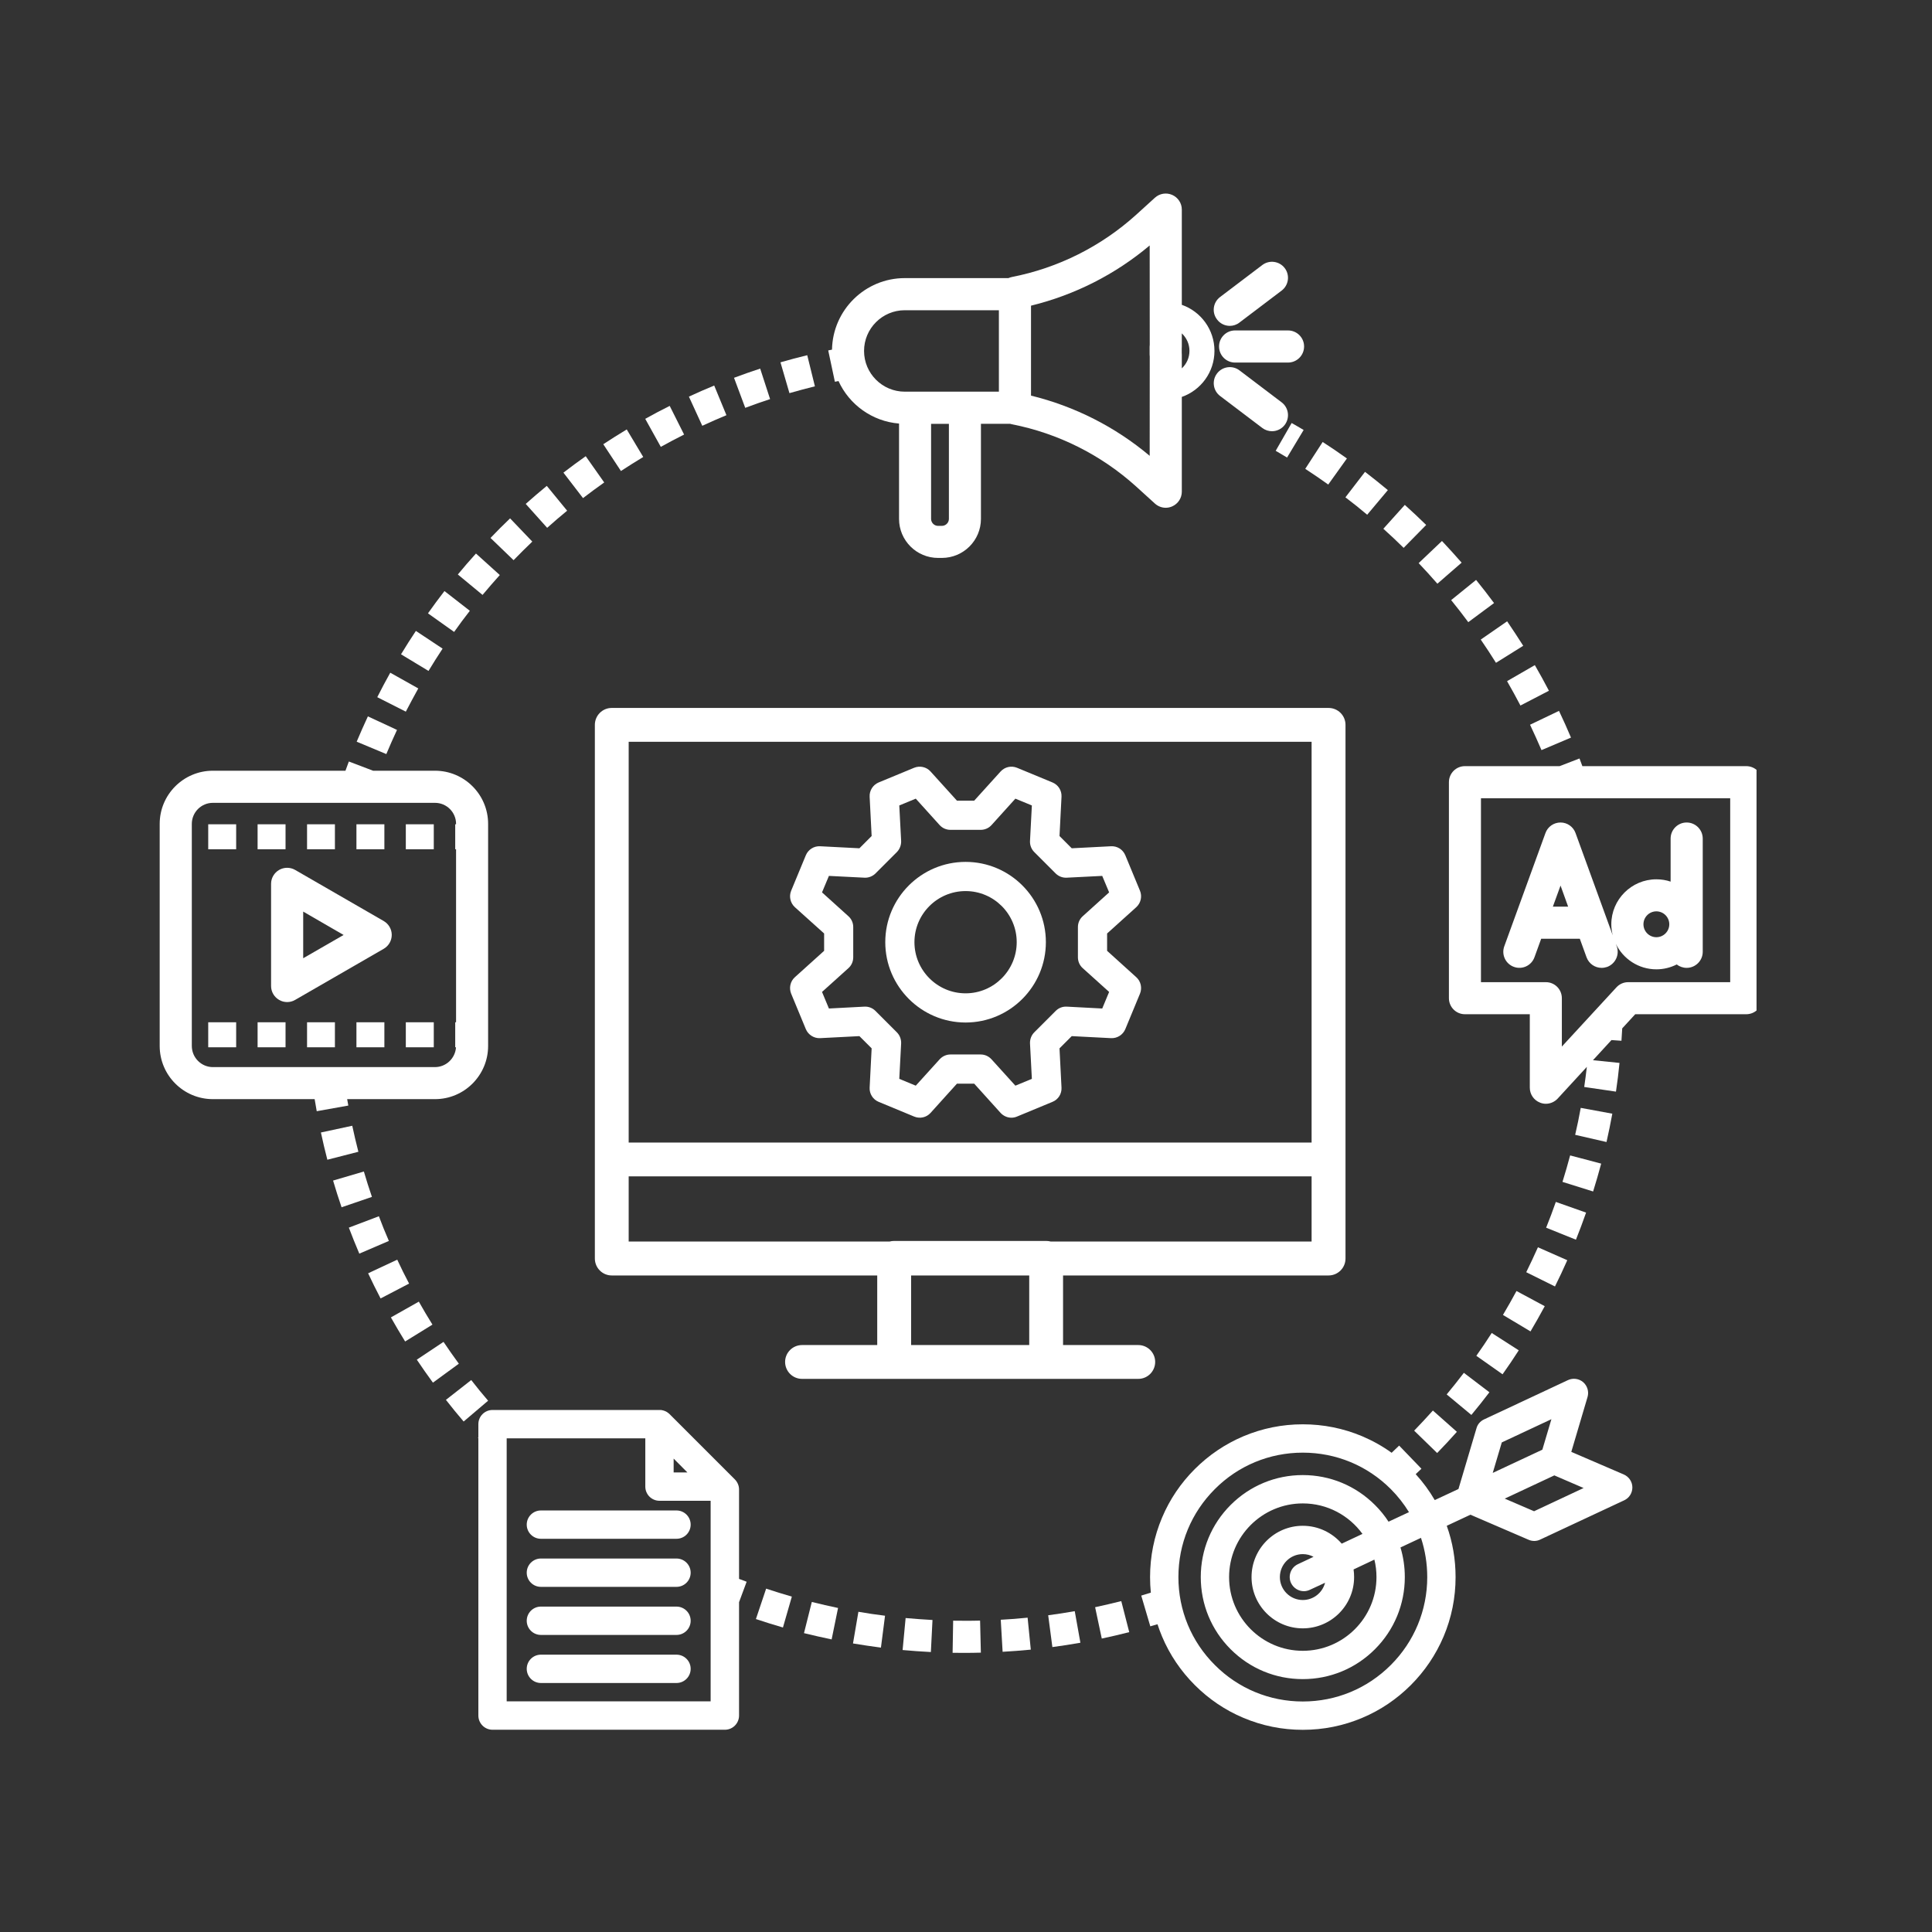 <svg xmlns="http://www.w3.org/2000/svg" xmlns:xlink="http://www.w3.org/1999/xlink" width="130" viewBox="0 0 97.5 97.5" height="130" preserveAspectRatio="xMidYMid meet"><rect x="0" y="0" width="97.5" height="97.5" fill="#333333" stroke="none"/><defs><clipPath id="ca79962407"><path d="M 73 38 L 88.645 38 L 88.645 56 L 73 56 Z M 73 38 " clip-rule="nonzero"></path></clipPath><clipPath id="f976216ddc"><path d="M 57 69 L 83 69 L 83 87.301 L 57 87.301 Z M 57 69 " clip-rule="nonzero"></path></clipPath><clipPath id="8151a5f755"><path d="M 41 9.699 L 62 9.699 L 62 29 L 41 29 Z M 41 9.699 " clip-rule="nonzero"></path></clipPath><clipPath id="e18c1c080e"><path d="M 8.059 38 L 25 38 L 25 57 L 8.059 57 Z M 8.059 38 " clip-rule="nonzero"></path></clipPath><clipPath id="f0831133bd"><path d="M 24 71 L 38 71 L 38 87.301 L 24 87.301 Z M 24 71 " clip-rule="nonzero"></path></clipPath></defs><path fill="#ffffff" d="M 61.52 17.484 C 61.52 17.934 61.883 18.297 62.328 18.297 L 65 18.297 C 65.449 18.297 65.812 17.934 65.812 17.484 C 65.812 17.039 65.449 16.676 65 16.676 L 62.328 16.676 C 61.883 16.676 61.52 17.039 61.52 17.484 Z M 61.52 17.484 " fill-opacity="1" fill-rule="nonzero"></path><path fill="#ffffff" d="M 62.062 16.445 C 62.234 16.445 62.406 16.391 62.551 16.277 L 64.68 14.664 C 65.035 14.395 65.105 13.887 64.836 13.531 C 64.566 13.176 64.059 13.105 63.703 13.375 L 61.574 14.988 C 61.215 15.258 61.145 15.766 61.418 16.121 C 61.574 16.332 61.816 16.445 62.062 16.445 Z M 62.062 16.445 " fill-opacity="1" fill-rule="nonzero"></path><path fill="#ffffff" d="M 64.68 20.305 L 62.551 18.691 C 62.195 18.422 61.688 18.492 61.418 18.848 C 61.148 19.203 61.215 19.715 61.574 19.984 L 63.703 21.598 C 63.848 21.707 64.02 21.762 64.191 21.762 C 64.438 21.762 64.68 21.648 64.836 21.441 C 65.105 21.082 65.035 20.574 64.68 20.305 Z M 64.68 20.305 " fill-opacity="1" fill-rule="nonzero"></path><g clip-path="url(#ca79962407)"><path fill="#ffffff" d="M 88.125 38.664 L 79.855 38.664 C 79.809 38.535 79.758 38.406 79.711 38.277 L 78.707 38.664 L 73.93 38.664 C 73.48 38.664 73.121 39.027 73.121 39.473 L 73.121 50.375 C 73.121 50.82 73.48 51.184 73.93 51.184 L 77.203 51.184 L 77.203 54.891 C 77.203 55.227 77.406 55.523 77.719 55.645 C 77.812 55.684 77.914 55.703 78.012 55.703 C 78.234 55.703 78.453 55.609 78.609 55.441 L 80.082 53.84 C 80.043 54.18 79.996 54.52 79.949 54.855 L 81.551 55.09 C 81.621 54.613 81.684 54.125 81.73 53.641 L 80.391 53.504 L 81.324 52.488 L 81.828 52.523 C 81.844 52.316 81.855 52.105 81.867 51.898 L 82.523 51.184 L 88.125 51.184 C 88.574 51.184 88.938 50.82 88.938 50.375 L 88.938 39.473 C 88.938 39.027 88.574 38.664 88.125 38.664 Z M 87.316 49.566 L 82.168 49.566 C 81.941 49.566 81.727 49.66 81.574 49.828 L 78.82 52.816 L 78.82 50.375 C 78.82 49.926 78.461 49.566 78.012 49.566 L 74.738 49.566 L 74.738 40.285 L 87.316 40.285 Z M 87.316 49.566 " fill-opacity="1" fill-rule="nonzero"></path></g><path fill="#ffffff" d="M 76.398 48.793 C 76.82 48.949 77.285 48.73 77.438 48.309 L 77.777 47.375 L 79.727 47.375 L 80.066 48.309 C 80.188 48.641 80.496 48.844 80.828 48.844 C 80.918 48.844 81.012 48.828 81.105 48.797 C 81.523 48.641 81.742 48.18 81.59 47.758 L 81.543 47.629 C 81.91 48.391 82.691 48.918 83.59 48.918 C 83.961 48.918 84.309 48.828 84.617 48.672 C 84.754 48.777 84.93 48.844 85.117 48.844 C 85.566 48.844 85.93 48.48 85.93 48.035 L 85.93 42.32 C 85.93 41.871 85.566 41.508 85.117 41.508 C 84.672 41.508 84.309 41.871 84.309 42.32 L 84.309 44.492 C 84.082 44.414 83.84 44.375 83.59 44.375 C 82.336 44.375 81.316 45.395 81.316 46.645 C 81.316 46.836 81.344 47.023 81.387 47.199 L 79.512 42.043 C 79.398 41.723 79.094 41.508 78.754 41.508 C 78.41 41.508 78.105 41.723 77.992 42.043 L 75.914 47.758 C 75.762 48.18 75.98 48.641 76.398 48.793 Z M 83.59 45.992 C 83.949 45.992 84.242 46.285 84.242 46.645 C 84.242 47.004 83.949 47.297 83.59 47.297 C 83.23 47.297 82.938 47.004 82.938 46.645 C 82.938 46.285 83.23 45.992 83.59 45.992 Z M 78.754 44.691 L 79.137 45.754 L 78.367 45.754 Z M 78.754 44.691 " fill-opacity="1" fill-rule="nonzero"></path><path fill="#ffffff" d="M 19.363 46.48 L 14.895 43.902 C 14.645 43.758 14.336 43.758 14.086 43.902 C 13.836 44.047 13.68 44.312 13.68 44.602 L 13.68 49.762 C 13.68 50.051 13.836 50.316 14.086 50.461 C 14.211 50.535 14.352 50.57 14.492 50.57 C 14.629 50.57 14.77 50.535 14.895 50.461 L 19.363 47.883 C 19.613 47.738 19.77 47.473 19.77 47.18 C 19.77 46.891 19.613 46.625 19.363 46.48 Z M 15.301 48.359 L 15.301 46.004 L 17.34 47.184 Z M 15.301 48.359 " fill-opacity="1" fill-rule="nonzero"></path><path fill="#ffffff" d="M 20.48 41.598 L 21.891 41.598 L 21.891 42.859 L 20.48 42.859 Z M 20.48 41.598 " fill-opacity="1" fill-rule="nonzero"></path><path fill="#ffffff" d="M 10.508 41.598 L 11.918 41.598 L 11.918 42.859 L 10.508 42.859 Z M 10.508 41.598 " fill-opacity="1" fill-rule="nonzero"></path><path fill="#ffffff" d="M 13 41.598 L 14.41 41.598 L 14.41 42.859 L 13 42.859 Z M 13 41.598 " fill-opacity="1" fill-rule="nonzero"></path><path fill="#ffffff" d="M 17.988 41.598 L 19.398 41.598 L 19.398 42.859 L 17.988 42.859 Z M 17.988 41.598 " fill-opacity="1" fill-rule="nonzero"></path><path fill="#ffffff" d="M 15.496 41.598 L 16.902 41.598 L 16.902 42.859 L 15.496 42.859 Z M 15.496 41.598 " fill-opacity="1" fill-rule="nonzero"></path><path fill="#ffffff" d="M 15.496 51.59 L 16.902 51.59 L 16.902 52.852 L 15.496 52.852 Z M 15.496 51.59 " fill-opacity="1" fill-rule="nonzero"></path><path fill="#ffffff" d="M 20.48 51.59 L 21.891 51.59 L 21.891 52.852 L 20.48 52.852 Z M 20.48 51.59 " fill-opacity="1" fill-rule="nonzero"></path><path fill="#ffffff" d="M 13 51.59 L 14.41 51.59 L 14.41 52.852 L 13 52.852 Z M 13 51.59 " fill-opacity="1" fill-rule="nonzero"></path><path fill="#ffffff" d="M 17.988 51.59 L 19.398 51.59 L 19.398 52.852 L 17.988 52.852 Z M 17.988 51.59 " fill-opacity="1" fill-rule="nonzero"></path><path fill="#ffffff" d="M 10.508 51.59 L 11.918 51.59 L 11.918 52.852 L 10.508 52.852 Z M 10.508 51.59 " fill-opacity="1" fill-rule="nonzero"></path><path fill="#ffffff" d="M 26.582 76.941 C 26.582 77.336 26.902 77.656 27.297 77.656 L 34.141 77.656 C 34.535 77.656 34.855 77.336 34.855 76.941 C 34.855 76.547 34.535 76.227 34.141 76.227 L 27.297 76.227 C 26.902 76.227 26.582 76.547 26.582 76.941 Z M 26.582 76.941 " fill-opacity="1" fill-rule="nonzero"></path><path fill="#ffffff" d="M 34.137 78.652 L 27.297 78.652 C 26.902 78.652 26.582 78.973 26.582 79.367 C 26.582 79.762 26.902 80.082 27.297 80.082 L 34.141 80.082 C 34.535 80.082 34.855 79.762 34.855 79.367 C 34.855 78.973 34.535 78.652 34.137 78.652 Z M 34.137 78.652 " fill-opacity="1" fill-rule="nonzero"></path><path fill="#ffffff" d="M 34.137 81.078 L 27.297 81.078 C 26.902 81.078 26.582 81.398 26.582 81.793 C 26.582 82.188 26.902 82.508 27.297 82.508 L 34.141 82.508 C 34.535 82.508 34.855 82.188 34.855 81.793 C 34.855 81.398 34.535 81.078 34.137 81.078 Z M 34.137 81.078 " fill-opacity="1" fill-rule="nonzero"></path><path fill="#ffffff" d="M 34.137 83.504 L 27.297 83.504 C 26.902 83.504 26.582 83.824 26.582 84.219 C 26.582 84.613 26.902 84.934 27.297 84.934 L 34.141 84.934 C 34.535 84.934 34.855 84.613 34.855 84.219 C 34.855 83.824 34.535 83.504 34.137 83.504 Z M 34.137 83.504 " fill-opacity="1" fill-rule="nonzero"></path><g clip-path="url(#f976216ddc)"><path fill="#ffffff" d="M 81.945 74.41 L 79.297 73.27 L 80.117 70.5 C 80.195 70.23 80.109 69.938 79.898 69.754 C 79.684 69.57 79.383 69.531 79.129 69.648 L 74.891 71.633 C 74.707 71.719 74.566 71.879 74.512 72.078 L 73.602 75.145 L 72.406 75.703 C 72.133 75.234 71.812 74.797 71.445 74.395 C 71.543 74.305 71.637 74.211 71.734 74.121 L 70.609 72.953 C 70.484 73.074 70.355 73.195 70.23 73.316 C 69.77 72.984 69.273 72.707 68.75 72.484 C 67.797 72.082 66.789 71.879 65.746 71.879 C 64.707 71.879 63.699 72.082 62.746 72.484 C 61.828 72.875 61.004 73.43 60.297 74.137 C 59.59 74.844 59.031 75.668 58.645 76.586 C 58.242 77.539 58.039 78.547 58.039 79.59 C 58.039 79.852 58.051 80.117 58.078 80.375 C 57.918 80.426 57.754 80.477 57.594 80.523 L 58.051 82.074 C 58.168 82.039 58.289 82.004 58.414 81.969 C 58.48 82.176 58.559 82.383 58.645 82.59 C 59.031 83.508 59.59 84.332 60.297 85.039 C 61.004 85.746 61.828 86.305 62.746 86.691 C 63.699 87.094 64.707 87.297 65.746 87.297 C 66.789 87.297 67.797 87.094 68.75 86.691 C 69.668 86.305 70.492 85.746 71.199 85.039 C 71.906 84.332 72.461 83.508 72.852 82.59 C 73.254 81.637 73.457 80.629 73.457 79.59 C 73.457 78.695 73.309 77.828 73.012 77 L 74.207 76.441 L 77.145 77.707 C 77.234 77.746 77.332 77.766 77.43 77.766 C 77.531 77.766 77.637 77.742 77.73 77.695 L 81.965 75.715 C 82.223 75.598 82.383 75.336 82.379 75.055 C 82.375 74.773 82.203 74.523 81.945 74.41 Z M 70.188 84.027 C 69 85.215 67.426 85.867 65.746 85.867 C 64.07 85.867 62.492 85.215 61.309 84.027 C 60.121 82.844 59.469 81.266 59.469 79.59 C 59.469 77.91 60.121 76.336 61.309 75.148 C 62.492 73.961 64.07 73.309 65.746 73.309 C 67.426 73.309 69 73.961 70.188 75.148 C 70.543 75.504 70.848 75.895 71.105 76.312 L 70.074 76.793 C 69.879 76.492 69.648 76.207 69.387 75.949 C 68.414 74.977 67.121 74.441 65.746 74.441 C 64.371 74.441 63.078 74.977 62.105 75.949 C 61.133 76.922 60.598 78.215 60.598 79.59 C 60.598 80.965 61.133 82.258 62.105 83.23 C 63.078 84.203 64.371 84.738 65.746 84.738 C 67.121 84.738 68.414 84.203 69.387 83.23 C 70.359 82.258 70.895 80.965 70.895 79.59 C 70.895 79.074 70.82 78.57 70.676 78.094 L 71.711 77.609 C 71.918 78.238 72.027 78.906 72.027 79.59 C 72.027 81.266 71.371 82.844 70.188 84.027 Z M 65.152 79.887 C 65.277 80.148 65.535 80.301 65.801 80.301 C 65.902 80.301 66.008 80.277 66.105 80.23 L 66.871 79.875 C 66.742 80.375 66.289 80.746 65.746 80.746 C 65.109 80.746 64.59 80.227 64.59 79.59 C 64.59 78.949 65.109 78.43 65.746 78.43 C 65.945 78.43 66.129 78.48 66.289 78.566 L 65.5 78.938 C 65.141 79.105 64.988 79.531 65.152 79.887 Z M 65.746 77 C 64.32 77 63.16 78.16 63.16 79.59 C 63.16 81.016 64.32 82.176 65.746 82.176 C 67.176 82.176 68.336 81.016 68.336 79.59 C 68.336 79.457 68.328 79.328 68.309 79.203 L 69.359 78.707 C 69.43 78.992 69.465 79.285 69.465 79.59 C 69.465 81.641 67.797 83.309 65.746 83.309 C 63.695 83.309 62.027 81.641 62.027 79.59 C 62.027 77.539 63.695 75.871 65.746 75.871 C 66.984 75.871 68.082 76.477 68.758 77.41 L 67.711 77.902 C 67.234 77.352 66.531 77 65.746 77 Z M 75.789 72.793 L 78.293 71.621 L 77.836 73.16 L 75.332 74.332 Z M 77.418 76.266 L 75.938 75.629 L 78.441 74.457 L 79.918 75.094 Z M 77.418 76.266 " fill-opacity="1" fill-rule="nonzero"></path></g><path fill="#ffffff" d="M 58.297 68.73 C 58.297 68.262 57.914 67.879 57.445 67.879 L 53.648 67.879 L 53.648 64.367 L 67.047 64.367 C 67.52 64.367 67.902 63.984 67.902 63.512 L 67.902 36.582 C 67.902 36.109 67.52 35.727 67.047 35.727 L 30.871 35.727 C 30.402 35.727 30.02 36.109 30.02 36.582 L 30.02 63.512 C 30.02 63.984 30.402 64.367 30.871 64.367 L 44.27 64.367 L 44.27 67.879 L 40.477 67.879 C 40.004 67.879 39.621 68.262 39.621 68.73 C 39.621 69.203 40.004 69.586 40.477 69.586 L 57.445 69.586 C 57.914 69.586 58.297 69.203 58.297 68.73 Z M 31.727 37.434 L 66.191 37.434 L 66.191 57.66 L 31.727 57.66 Z M 51.941 67.879 L 45.98 67.879 L 45.98 64.367 L 51.941 64.367 Z M 52.793 62.625 L 45.125 62.625 C 45.043 62.625 44.965 62.637 44.891 62.656 L 31.727 62.656 L 31.727 59.367 L 66.191 59.367 L 66.191 62.656 L 53.031 62.656 C 52.957 62.637 52.875 62.625 52.793 62.625 Z M 52.793 62.625 " fill-opacity="1" fill-rule="nonzero"></path><path fill="#ffffff" d="M 22.336 32.734 L 20.988 31.84 C 20.73 32.227 20.48 32.621 20.238 33.02 L 21.625 33.859 C 21.852 33.48 22.094 33.102 22.336 32.734 Z M 22.336 32.734 " fill-opacity="1" fill-rule="nonzero"></path><path fill="#ffffff" d="M 26.863 27.332 L 25.742 26.16 C 25.406 26.48 25.074 26.812 24.754 27.148 L 25.918 28.27 C 26.227 27.953 26.543 27.637 26.863 27.332 Z M 26.863 27.332 " fill-opacity="1" fill-rule="nonzero"></path><path fill="#ffffff" d="M 28.621 25.773 L 27.594 24.52 C 27.234 24.816 26.879 25.121 26.531 25.43 L 27.613 26.637 C 27.941 26.344 28.281 26.051 28.621 25.773 Z M 28.621 25.773 " fill-opacity="1" fill-rule="nonzero"></path><path fill="#ffffff" d="M 20.035 36.836 L 18.566 36.152 C 18.371 36.57 18.18 37.004 18 37.43 L 19.496 38.055 C 19.668 37.645 19.848 37.238 20.035 36.836 Z M 20.035 36.836 " fill-opacity="1" fill-rule="nonzero"></path><path fill="#ffffff" d="M 25.223 29.02 L 24.02 27.934 C 23.707 28.277 23.402 28.633 23.105 28.992 L 24.352 30.023 C 24.633 29.688 24.926 29.348 25.223 29.02 Z M 25.223 29.02 " fill-opacity="1" fill-rule="nonzero"></path><path fill="#ffffff" d="M 21.109 34.742 L 19.695 33.949 C 19.469 34.355 19.246 34.77 19.039 35.184 L 20.48 35.914 C 20.684 35.523 20.895 35.129 21.109 34.742 Z M 21.109 34.742 " fill-opacity="1" fill-rule="nonzero"></path><path fill="#ffffff" d="M 36.66 20.953 L 36.043 19.457 C 35.617 19.633 35.184 19.82 34.766 20.016 L 35.441 21.488 C 35.844 21.301 36.254 21.121 36.66 20.953 Z M 36.66 20.953 " fill-opacity="1" fill-rule="nonzero"></path><path fill="#ffffff" d="M 41.125 19.496 L 40.738 17.926 C 40.285 18.035 39.832 18.156 39.387 18.285 L 39.84 19.84 C 40.266 19.719 40.695 19.602 41.125 19.496 Z M 41.125 19.496 " fill-opacity="1" fill-rule="nonzero"></path><path fill="#ffffff" d="M 34.523 21.93 L 33.797 20.484 C 33.383 20.691 32.965 20.91 32.562 21.137 L 33.348 22.551 C 33.734 22.336 34.129 22.129 34.523 21.93 Z M 34.523 21.93 " fill-opacity="1" fill-rule="nonzero"></path><path fill="#ffffff" d="M 23.711 30.824 L 22.43 29.828 C 22.145 30.195 21.867 30.574 21.598 30.953 L 22.918 31.891 C 23.172 31.531 23.438 31.172 23.711 30.824 Z M 23.711 30.824 " fill-opacity="1" fill-rule="nonzero"></path><path fill="#ffffff" d="M 38.863 20.141 L 38.363 18.602 C 37.922 18.746 37.477 18.902 37.043 19.066 L 37.609 20.582 C 38.023 20.426 38.445 20.277 38.863 20.141 Z M 38.863 20.141 " fill-opacity="1" fill-rule="nonzero"></path><path fill="#ffffff" d="M 30.492 24.348 L 29.559 23.023 C 29.18 23.289 28.801 23.57 28.434 23.852 L 29.422 25.137 C 29.773 24.867 30.133 24.602 30.492 24.348 Z M 30.492 24.348 " fill-opacity="1" fill-rule="nonzero"></path><path fill="#ffffff" d="M 32.461 23.062 L 31.629 21.672 C 31.23 21.91 30.836 22.164 30.445 22.418 L 31.336 23.77 C 31.707 23.527 32.086 23.289 32.461 23.062 Z M 32.461 23.062 " fill-opacity="1" fill-rule="nonzero"></path><g clip-path="url(#8151a5f755)"><path fill="#ffffff" d="M 42.316 19.23 C 42.855 20.414 44.012 21.266 45.371 21.375 L 45.371 26.188 C 45.371 27.273 46.254 28.156 47.34 28.156 L 47.531 28.156 C 48.621 28.156 49.504 27.273 49.504 26.188 L 49.504 21.387 L 50.973 21.387 C 51 21.395 51.031 21.402 51.062 21.41 C 53.402 21.867 55.574 22.957 57.344 24.559 L 58.285 25.414 C 58.438 25.551 58.633 25.625 58.828 25.625 C 58.941 25.625 59.051 25.602 59.156 25.555 C 59.449 25.426 59.641 25.137 59.641 24.816 L 59.641 20.031 C 60.602 19.695 61.289 18.781 61.289 17.707 C 61.289 16.633 60.602 15.719 59.641 15.383 L 59.641 10.574 C 59.641 10.254 59.449 9.965 59.156 9.836 C 58.863 9.707 58.523 9.762 58.285 9.977 L 57.344 10.832 C 55.574 12.434 53.402 13.523 51.062 13.98 C 51.004 13.992 50.945 14.012 50.891 14.035 L 45.66 14.035 C 43.656 14.035 42.023 15.648 41.988 17.645 C 41.926 17.656 41.859 17.668 41.797 17.684 L 42.133 19.266 C 42.191 19.254 42.254 19.242 42.316 19.23 Z M 59.637 17.59 C 59.641 17.559 59.641 17.523 59.641 17.492 L 59.641 16.824 C 59.879 17.047 60.027 17.359 60.027 17.707 C 60.027 18.055 59.879 18.367 59.641 18.59 L 59.641 17.898 C 59.641 17.867 59.641 17.832 59.637 17.801 Z M 52.031 17.898 L 52.031 15.426 C 54.234 14.887 56.285 13.848 58.02 12.387 L 58.023 17.395 C 58.02 17.426 58.016 17.457 58.016 17.492 L 58.016 17.898 C 58.016 17.934 58.02 17.965 58.023 17.996 L 58.02 23.004 C 56.285 21.543 54.234 20.504 52.031 19.965 Z M 47.887 26.188 C 47.887 26.379 47.727 26.539 47.531 26.539 L 47.34 26.539 C 47.148 26.539 46.988 26.379 46.988 26.188 L 46.988 21.391 L 47.887 21.391 Z M 45.66 15.656 L 50.41 15.656 L 50.41 17.492 C 50.41 17.516 50.41 17.543 50.41 17.566 L 50.41 17.824 C 50.41 17.848 50.41 17.875 50.41 17.898 L 50.41 19.766 L 45.66 19.766 C 44.527 19.766 43.605 18.844 43.605 17.711 C 43.605 16.578 44.527 15.656 45.66 15.656 Z M 45.66 15.656 " fill-opacity="1" fill-rule="nonzero"></path></g><path fill="#ffffff" d="M 17.777 56.812 L 16.195 57.152 C 16.293 57.609 16.402 58.074 16.52 58.527 L 18.086 58.125 C 17.973 57.691 17.871 57.25 17.777 56.812 Z M 17.777 56.812 " fill-opacity="1" fill-rule="nonzero"></path><path fill="#ffffff" d="M 20.047 63.57 L 18.578 64.258 C 18.777 64.684 18.988 65.109 19.207 65.527 L 20.645 64.777 C 20.438 64.383 20.234 63.977 20.047 63.57 Z M 20.047 63.57 " fill-opacity="1" fill-rule="nonzero"></path><path fill="#ffffff" d="M 18.363 59.121 L 16.809 59.578 C 16.941 60.027 17.086 60.484 17.238 60.926 L 18.77 60.402 C 18.625 59.98 18.488 59.551 18.363 59.121 Z M 18.363 59.121 " fill-opacity="1" fill-rule="nonzero"></path><path fill="#ffffff" d="M 19.121 61.379 L 17.605 61.953 C 17.77 62.391 17.949 62.832 18.133 63.266 L 19.625 62.625 C 19.445 62.215 19.277 61.797 19.121 61.379 Z M 19.121 61.379 " fill-opacity="1" fill-rule="nonzero"></path><path fill="#ffffff" d="M 22.383 67.719 L 21.035 68.617 C 21.297 69.008 21.57 69.398 21.848 69.777 L 23.156 68.82 C 22.891 68.461 22.633 68.09 22.383 67.719 Z M 22.383 67.719 " fill-opacity="1" fill-rule="nonzero"></path><path fill="#ffffff" d="M 23.781 69.645 L 22.504 70.645 C 22.793 71.016 23.094 71.383 23.398 71.738 L 24.633 70.688 C 24.34 70.348 24.055 70 23.781 69.645 Z M 23.781 69.645 " fill-opacity="1" fill-rule="nonzero"></path><path fill="#ffffff" d="M 21.137 65.688 L 19.727 66.484 C 19.957 66.891 20.199 67.301 20.445 67.699 L 21.824 66.848 C 21.586 66.465 21.355 66.078 21.137 65.688 Z M 21.137 65.688 " fill-opacity="1" fill-rule="nonzero"></path><g clip-path="url(#e18c1c080e)"><path fill="#ffffff" d="M 17.52 55.469 L 21.953 55.469 C 23.43 55.469 24.633 54.266 24.633 52.785 L 24.633 41.578 C 24.633 40.098 23.43 38.895 21.953 38.895 L 18.828 38.895 L 17.605 38.43 C 17.547 38.586 17.488 38.738 17.434 38.895 L 10.742 38.895 C 9.262 38.895 8.059 40.098 8.059 41.578 L 8.059 52.785 C 8.059 54.266 9.262 55.469 10.742 55.469 L 15.879 55.469 C 15.914 55.672 15.949 55.879 15.984 56.078 L 17.578 55.793 C 17.559 55.688 17.539 55.578 17.52 55.469 Z M 10.742 53.852 C 10.156 53.852 9.68 53.371 9.68 52.785 L 9.68 41.578 C 9.68 40.992 10.156 40.516 10.742 40.516 L 21.953 40.516 C 22.539 40.516 23.016 40.992 23.016 41.578 L 23.016 41.598 L 22.973 41.598 L 22.973 42.859 L 23.016 42.859 L 23.016 51.59 L 22.973 51.59 L 22.973 52.852 L 23.012 52.852 C 22.977 53.406 22.516 53.852 21.949 53.852 Z M 10.742 53.852 " fill-opacity="1" fill-rule="nonzero"></path></g><path fill="#ffffff" d="M 48.688 81.793 C 48.492 81.793 48.297 81.793 48.102 81.789 L 48.074 83.41 C 48.277 83.414 48.48 83.414 48.688 83.414 C 48.957 83.414 49.23 83.41 49.5 83.402 L 49.461 81.785 C 49.203 81.793 48.945 81.793 48.688 81.793 Z M 48.688 81.793 " fill-opacity="1" fill-rule="nonzero"></path><path fill="#ffffff" d="M 55.266 81.109 L 55.602 82.691 C 56.062 82.594 56.531 82.484 56.988 82.367 L 56.586 80.801 C 56.148 80.91 55.703 81.016 55.266 81.109 Z M 55.266 81.109 " fill-opacity="1" fill-rule="nonzero"></path><path fill="#ffffff" d="M 52.898 81.516 L 53.109 83.121 C 53.582 83.059 54.055 82.984 54.523 82.902 L 54.238 81.309 C 53.797 81.387 53.344 81.457 52.898 81.516 Z M 52.898 81.516 " fill-opacity="1" fill-rule="nonzero"></path><path fill="#ffffff" d="M 43.047 82.938 C 43.512 83.016 43.988 83.086 44.457 83.148 L 44.664 81.539 C 44.215 81.484 43.762 81.418 43.32 81.34 Z M 43.047 82.938 " fill-opacity="1" fill-rule="nonzero"></path><path fill="#ffffff" d="M 45.551 83.27 C 46.023 83.312 46.5 83.348 46.977 83.371 L 47.059 81.754 C 46.605 81.73 46.148 81.695 45.703 81.656 Z M 45.551 83.27 " fill-opacity="1" fill-rule="nonzero"></path><path fill="#ffffff" d="M 40.574 82.418 C 41.035 82.531 41.504 82.637 41.969 82.734 L 42.293 81.148 C 41.852 81.055 41.406 80.953 40.969 80.844 Z M 40.574 82.418 " fill-opacity="1" fill-rule="nonzero"></path><path fill="#ffffff" d="M 50.504 81.742 L 50.598 83.359 C 51.07 83.332 51.547 83.297 52.02 83.25 L 51.859 81.637 C 51.41 81.684 50.957 81.719 50.504 81.742 Z M 50.504 81.742 " fill-opacity="1" fill-rule="nonzero"></path><path fill="#ffffff" d="M 38.148 81.707 C 38.598 81.859 39.059 82 39.512 82.133 L 39.961 80.574 C 39.527 80.449 39.09 80.316 38.664 80.172 Z M 38.148 81.707 " fill-opacity="1" fill-rule="nonzero"></path><g clip-path="url(#f0831133bd)"><path fill="#ffffff" d="M 37.297 75.168 C 37.297 74.977 37.219 74.797 37.086 74.66 L 33.789 71.363 C 33.777 71.355 33.766 71.344 33.754 71.332 C 33.754 71.332 33.75 71.328 33.746 71.324 C 33.734 71.316 33.723 71.309 33.715 71.301 C 33.711 71.297 33.711 71.297 33.707 71.297 C 33.695 71.285 33.684 71.277 33.672 71.27 C 33.668 71.27 33.664 71.266 33.66 71.262 C 33.648 71.254 33.637 71.25 33.625 71.242 C 33.621 71.242 33.621 71.238 33.621 71.238 C 33.605 71.23 33.594 71.227 33.578 71.219 C 33.574 71.219 33.57 71.215 33.566 71.215 C 33.555 71.207 33.543 71.203 33.527 71.199 C 33.527 71.199 33.527 71.199 33.523 71.195 C 33.512 71.191 33.496 71.188 33.48 71.184 C 33.477 71.184 33.473 71.18 33.469 71.18 C 33.457 71.176 33.441 71.172 33.43 71.172 C 33.426 71.168 33.426 71.168 33.426 71.168 C 33.41 71.168 33.395 71.164 33.379 71.16 C 33.375 71.16 33.371 71.16 33.367 71.16 C 33.355 71.16 33.34 71.156 33.328 71.156 C 33.324 71.156 33.324 71.156 33.32 71.156 C 33.309 71.156 33.297 71.156 33.281 71.156 L 24.855 71.156 C 24.461 71.156 24.141 71.477 24.141 71.871 L 24.141 72.539 L 24.121 72.559 C 24.125 72.562 24.133 72.57 24.141 72.578 L 24.141 86.574 C 24.141 86.973 24.461 87.293 24.855 87.293 L 36.582 87.293 C 36.977 87.293 37.297 86.973 37.297 86.574 L 37.297 80.855 L 37.68 79.824 C 37.551 79.777 37.422 79.727 37.297 79.68 Z M 33.996 73.609 L 34.691 74.309 L 33.996 74.309 Z M 35.863 85.859 L 25.57 85.859 L 25.57 72.586 L 32.566 72.586 L 32.566 75.023 C 32.566 75.418 32.887 75.738 33.281 75.738 L 35.863 75.738 Z M 35.863 85.859 " fill-opacity="1" fill-rule="nonzero"></path></g><path fill="#ffffff" d="M 78.027 61.957 L 79.531 62.562 C 79.711 62.113 79.883 61.652 80.043 61.195 L 78.516 60.656 C 78.363 61.094 78.199 61.531 78.027 61.957 Z M 78.027 61.957 " fill-opacity="1" fill-rule="nonzero"></path><path fill="#ffffff" d="M 75.848 66.359 L 77.238 67.191 C 77.484 66.773 77.727 66.348 77.957 65.918 L 76.531 65.152 C 76.312 65.559 76.082 65.965 75.848 66.359 Z M 75.848 66.359 " fill-opacity="1" fill-rule="nonzero"></path><path fill="#ffffff" d="M 77.023 64.203 L 78.473 64.922 C 78.688 64.488 78.898 64.043 79.094 63.598 L 77.613 62.945 C 77.426 63.363 77.227 63.789 77.023 64.203 Z M 77.023 64.203 " fill-opacity="1" fill-rule="nonzero"></path><path fill="#ffffff" d="M 78.852 59.645 L 80.398 60.129 C 80.543 59.664 80.68 59.191 80.805 58.723 L 79.238 58.309 C 79.121 58.754 78.988 59.203 78.852 59.645 Z M 78.852 59.645 " fill-opacity="1" fill-rule="nonzero"></path><path fill="#ffffff" d="M 81.367 56.203 L 79.773 55.91 C 79.691 56.363 79.598 56.82 79.492 57.27 L 81.074 57.633 C 81.18 57.16 81.281 56.68 81.367 56.203 Z M 81.367 56.203 " fill-opacity="1" fill-rule="nonzero"></path><path fill="#ffffff" d="M 74.504 68.422 L 75.828 69.355 C 76.109 68.961 76.383 68.555 76.645 68.145 L 75.281 67.27 C 75.035 67.656 74.773 68.043 74.504 68.422 Z M 74.504 68.422 " fill-opacity="1" fill-rule="nonzero"></path><path fill="#ffffff" d="M 73.008 70.371 L 74.254 71.406 C 74.566 71.031 74.871 70.648 75.164 70.262 L 73.875 69.281 C 73.594 69.648 73.305 70.016 73.008 70.371 Z M 73.008 70.371 " fill-opacity="1" fill-rule="nonzero"></path><path fill="#ffffff" d="M 71.367 72.199 L 72.527 73.328 C 72.867 72.98 73.199 72.621 73.523 72.258 L 72.312 71.184 C 72.004 71.527 71.688 71.867 71.367 72.199 Z M 71.367 72.199 " fill-opacity="1" fill-rule="nonzero"></path><path fill="#ffffff" d="M 65.789 21.699 C 65.59 21.582 65.387 21.461 65.184 21.348 L 64.379 22.75 C 64.57 22.863 64.762 22.977 64.953 23.09 Z M 65.789 21.699 " fill-opacity="1" fill-rule="nonzero"></path><path fill="#ffffff" d="M 75.496 33.449 L 76.871 32.59 C 76.609 32.176 76.336 31.762 76.059 31.355 L 74.727 32.277 C 74.992 32.66 75.25 33.055 75.496 33.449 Z M 75.496 33.449 " fill-opacity="1" fill-rule="nonzero"></path><path fill="#ffffff" d="M 76.73 35.605 L 78.168 34.859 C 77.941 34.426 77.703 33.988 77.457 33.566 L 76.055 34.375 C 76.289 34.781 76.516 35.195 76.73 35.605 Z M 76.73 35.605 " fill-opacity="1" fill-rule="nonzero"></path><path fill="#ffffff" d="M 74.098 31.398 L 75.398 30.434 C 75.105 30.039 74.801 29.645 74.492 29.266 L 73.234 30.285 C 73.531 30.648 73.82 31.023 74.098 31.398 Z M 74.098 31.398 " fill-opacity="1" fill-rule="nonzero"></path><path fill="#ffffff" d="M 77.793 37.855 L 79.281 37.223 C 79.09 36.77 78.887 36.316 78.676 35.875 L 77.215 36.574 C 77.414 36.996 77.609 37.426 77.793 37.855 Z M 77.793 37.855 " fill-opacity="1" fill-rule="nonzero"></path><path fill="#ffffff" d="M 68.996 25.977 L 70.039 24.734 C 69.664 24.422 69.273 24.109 68.887 23.812 L 67.898 25.098 C 68.27 25.379 68.641 25.676 68.996 25.977 Z M 68.996 25.977 " fill-opacity="1" fill-rule="nonzero"></path><path fill="#ffffff" d="M 70.836 27.648 L 71.973 26.492 C 71.621 26.148 71.262 25.809 70.895 25.48 L 69.812 26.684 C 70.16 26.996 70.504 27.32 70.836 27.648 Z M 70.836 27.648 " fill-opacity="1" fill-rule="nonzero"></path><path fill="#ffffff" d="M 67.973 23.137 C 67.574 22.852 67.164 22.57 66.75 22.305 L 65.871 23.66 C 66.262 23.914 66.652 24.184 67.031 24.453 Z M 67.973 23.137 " fill-opacity="1" fill-rule="nonzero"></path><path fill="#ffffff" d="M 72.539 29.457 L 73.762 28.395 C 73.441 28.027 73.105 27.656 72.77 27.301 L 71.594 28.418 C 71.914 28.758 72.234 29.105 72.539 29.457 Z M 72.539 29.457 " fill-opacity="1" fill-rule="nonzero"></path><path fill="#ffffff" d="M 57.344 45.781 C 57.574 45.57 57.648 45.238 57.531 44.953 L 56.789 43.16 C 56.668 42.871 56.383 42.691 56.07 42.707 L 54.086 42.809 L 53.469 42.191 L 53.57 40.207 C 53.586 39.895 53.406 39.609 53.117 39.488 L 51.324 38.746 C 51.035 38.629 50.707 38.703 50.496 38.934 L 49.164 40.406 L 48.293 40.406 L 46.961 38.934 C 46.754 38.703 46.422 38.629 46.133 38.746 L 44.34 39.488 C 44.055 39.609 43.871 39.895 43.887 40.207 L 43.988 42.191 L 43.371 42.809 L 41.387 42.707 C 41.078 42.691 40.789 42.871 40.668 43.16 L 39.926 44.953 C 39.809 45.238 39.883 45.57 40.113 45.781 L 41.59 47.109 L 41.59 47.984 L 40.113 49.316 C 39.883 49.523 39.809 49.855 39.926 50.145 L 40.668 51.938 C 40.789 52.223 41.078 52.406 41.387 52.391 L 43.371 52.289 L 43.988 52.906 L 43.887 54.891 C 43.871 55.199 44.055 55.488 44.34 55.605 L 46.133 56.348 C 46.422 56.469 46.754 56.395 46.961 56.164 L 48.293 54.688 L 49.164 54.688 L 50.496 56.164 C 50.641 56.32 50.84 56.406 51.043 56.406 C 51.137 56.406 51.234 56.387 51.324 56.348 L 53.117 55.605 C 53.406 55.488 53.586 55.199 53.57 54.891 L 53.469 52.906 L 54.086 52.289 L 56.07 52.391 C 56.383 52.406 56.668 52.223 56.789 51.938 L 57.531 50.145 C 57.648 49.855 57.574 49.523 57.344 49.316 L 55.871 47.984 L 55.871 47.109 Z M 54.641 48.859 L 55.973 50.059 L 55.625 50.895 L 53.836 50.801 C 53.625 50.789 53.426 50.867 53.277 51.016 L 52.195 52.098 C 52.051 52.242 51.973 52.445 51.98 52.656 L 52.074 54.445 L 51.242 54.789 L 50.039 53.461 C 49.898 53.305 49.699 53.215 49.492 53.215 L 47.965 53.215 C 47.758 53.215 47.559 53.305 47.418 53.461 L 46.215 54.789 L 45.383 54.445 L 45.477 52.656 C 45.484 52.445 45.406 52.242 45.262 52.098 L 44.18 51.016 C 44.031 50.867 43.828 50.789 43.621 50.801 L 41.832 50.895 L 41.484 50.059 L 42.816 48.859 C 42.973 48.719 43.059 48.52 43.059 48.312 L 43.059 46.785 C 43.059 46.574 42.973 46.379 42.816 46.238 L 41.484 45.035 L 41.832 44.203 L 43.621 44.293 C 43.828 44.305 44.031 44.227 44.18 44.082 L 45.262 43 C 45.406 42.852 45.484 42.648 45.477 42.441 L 45.383 40.648 L 46.215 40.305 L 47.418 41.637 C 47.559 41.793 47.758 41.879 47.965 41.879 L 49.492 41.879 C 49.699 41.879 49.898 41.793 50.039 41.637 L 51.242 40.305 L 52.074 40.648 L 51.98 42.441 C 51.969 42.648 52.047 42.852 52.195 43 L 53.277 44.082 C 53.426 44.227 53.625 44.305 53.836 44.293 L 55.625 44.203 L 55.973 45.035 L 54.641 46.238 C 54.484 46.379 54.398 46.574 54.398 46.785 L 54.398 48.312 C 54.398 48.52 54.484 48.719 54.641 48.859 Z M 54.641 48.859 " fill-opacity="1" fill-rule="nonzero"></path><path fill="#ffffff" d="M 48.73 43.496 C 46.496 43.496 44.676 45.312 44.676 47.547 C 44.676 49.781 46.496 51.602 48.73 51.602 C 50.965 51.602 52.781 49.781 52.781 47.547 C 52.781 45.312 50.965 43.496 48.73 43.496 Z M 48.73 50.129 C 47.305 50.129 46.148 48.969 46.148 47.547 C 46.148 46.125 47.305 44.969 48.73 44.969 C 50.152 44.969 51.309 46.125 51.309 47.547 C 51.309 48.969 50.152 50.129 48.73 50.129 Z M 48.73 50.129 " fill-opacity="1" fill-rule="nonzero"></path></svg>